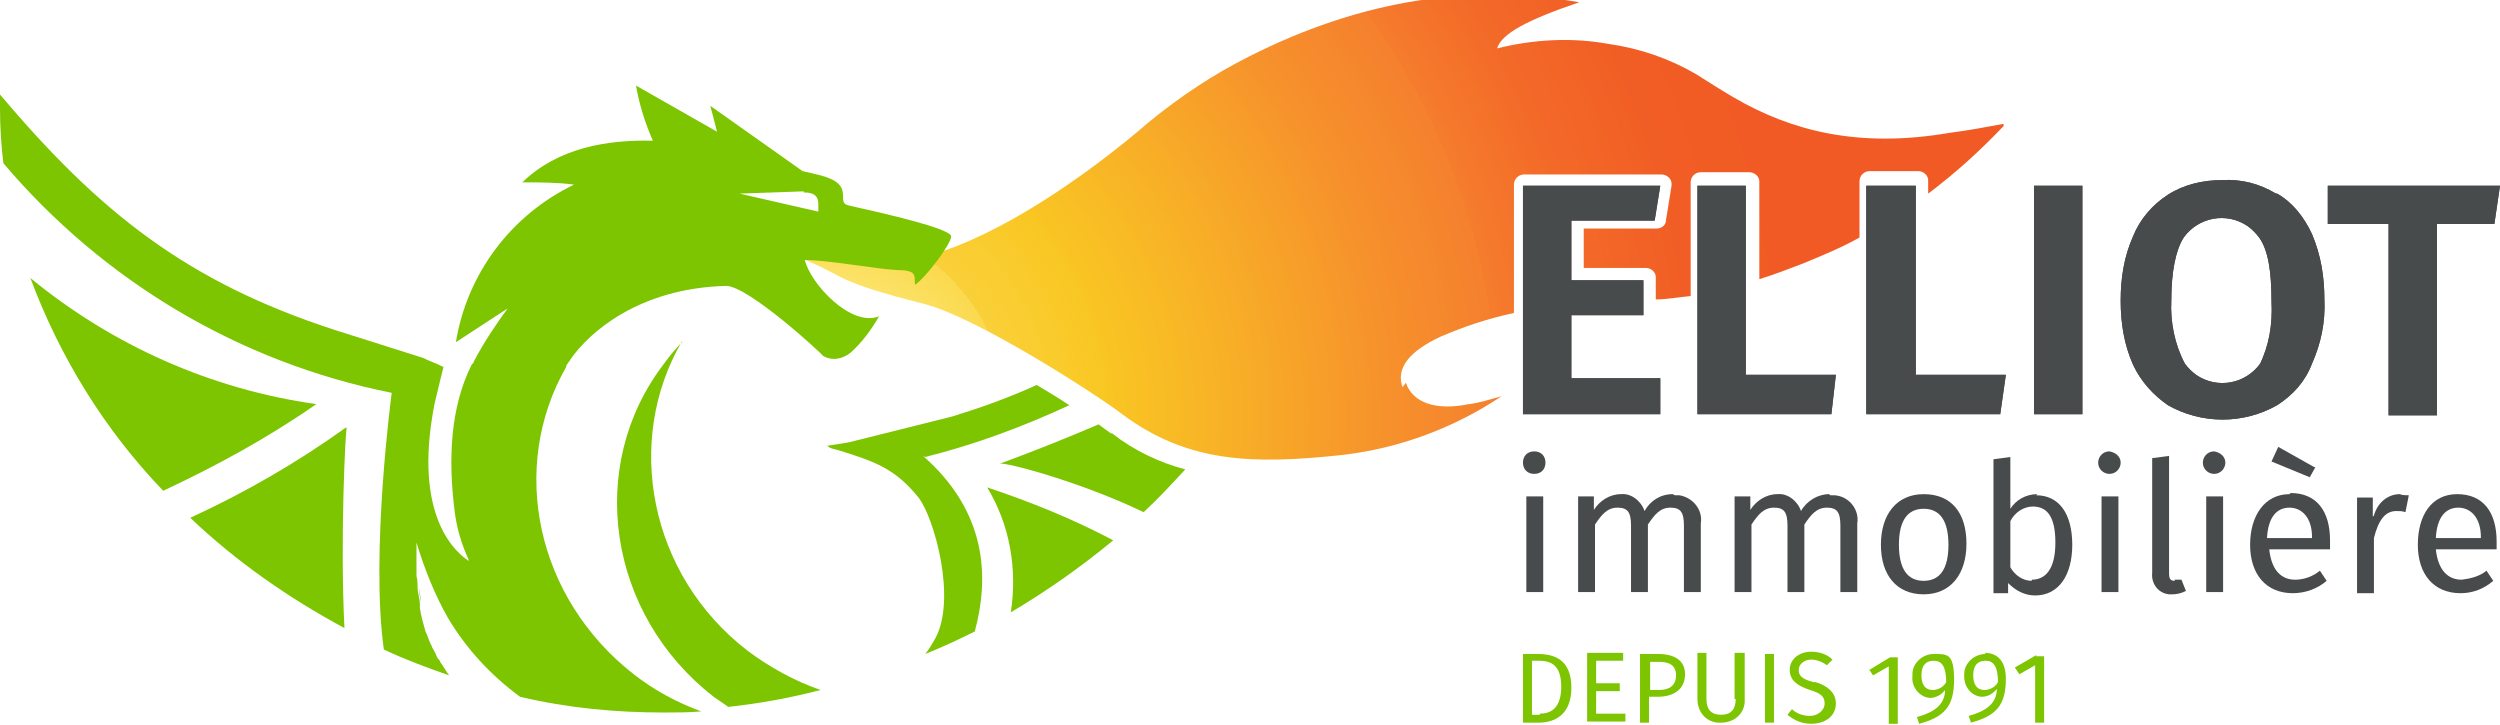 <?xml version="1.0" encoding="UTF-8"?>
<svg id="Layer_1" xmlns="http://www.w3.org/2000/svg" xmlns:xlink="http://www.w3.org/1999/xlink" version="1.1" viewBox="0 0 222.1 64.4">
  <!-- Generator: Adobe Illustrator 29.1.0, SVG Export Plug-In . SVG Version: 2.1.0 Build 142)  -->
  <defs>
    <style>
      .st0 {
        fill: none;
      }

      .st1 {
        fill: url(#radial-gradient);
      }

      .st2 {
        fill: #65b32e;
      }

      .st3 {
        fill: #7cc500;
      }

      .st4 {
        fill: #484b4c;
      }
    </style>
    <radialGradient id="radial-gradient" cx="72.1" cy="29.7" fx="72.1" fy="29.7" r="87.1" gradientTransform="translate(0 66.7) scale(1 -1)" gradientUnits="userSpaceOnUse">
      <stop offset="0" stop-color="#fcee21" stop-opacity=".1"/>
      <stop offset="0" stop-color="#fbe222" stop-opacity=".4"/>
      <stop offset=".1" stop-color="#fad822" stop-opacity=".6"/>
      <stop offset=".2" stop-color="#fad022" stop-opacity=".8"/>
      <stop offset=".2" stop-color="#f9cb23" stop-opacity=".9"/>
      <stop offset=".3" stop-color="#f9c723" stop-opacity="1"/>
      <stop offset=".3" stop-color="#f9c623"/>
      <stop offset=".4" stop-color="#f8b526"/>
      <stop offset=".6" stop-color="#f68f2c"/>
      <stop offset=".7" stop-color="#f5802e"/>
      <stop offset=".7" stop-color="#f57c2d"/>
      <stop offset=".8" stop-color="#f36928"/>
      <stop offset=".9" stop-color="#f15e25"/>
      <stop offset="1" stop-color="#f15a24"/>
    </radialGradient>
  </defs>
  <path class="st4" d="M139.6,28h6.4v-3.1h-6.4v-5.3h7.4l.5-3.1h-12.2v20.3h12.2v-3.2h-7.9v-5.6Z"/>
  <path class="st4" d="M155.1,16.5h-4.3v20.3h11.9l.4-3.5h-8v-16.8Z"/>
  <path class="st4" d="M170.1,16.5h-4.3v20.3h11.9l.5-3.5h-8v-16.8Z"/>
  <rect class="st4" x="180.7" y="16.5" width="4.3" height="20.3"/>
  <path class="st4" d="M202.2,17.2c-1.5-.9-3.1-1.3-4.8-1.2-1.7,0-3.4.4-4.8,1.3-1.4.9-2.5,2.2-3.1,3.7-.8,1.8-1.1,3.7-1.1,5.7,0,2,.3,3.9,1.1,5.7.7,1.5,1.8,2.7,3.1,3.6,3,1.7,6.7,1.7,9.7,0,1.4-.9,2.5-2.1,3.1-3.7.8-1.8,1.2-3.7,1.1-5.7,0-2-.3-3.9-1.1-5.8-.7-1.5-1.7-2.8-3.1-3.6ZM200.8,32.3c-1.3,1.8-3.8,2.3-5.7,1-.4-.3-.7-.6-1-1-.9-1.7-1.3-3.7-1.2-5.6,0-2.6.4-4.5,1.1-5.6,1.3-1.8,3.8-2.3,5.7-1h0c.4.3.7.6,1,1,.8,1.1,1.1,3,1.1,5.7.1,2-.2,3.9-1.1,5.7h0Z"/>
  <path class="st1" d="M124.6,34.4c-.6-1.7.6-3.2,3.4-4.5,2.1-.9,4.2-1.6,6.5-2.1v-11.4c0-.5.4-.9.9-.9h12.2c.5,0,.9.4.9.8,0,0,0,.1,0,.2l-.5,3.1c0,.4-.4.7-.8.7h-6.5v3.5h5.5c.5,0,.9.4.9.8h0v2c1,0,2-.2,3.1-.3v-10.1c0-.5.4-.9.9-.9h4.3c.5,0,.9.4.9.8h0v8.7c1.3-.4,2.6-.9,3.9-1.4,1.7-.7,3.4-1.4,5-2.3v-5c0-.5.4-.9.9-.9h4.3c.5,0,.9.4.9.8h0v1.2c2.4-1.8,4.6-3.8,6.7-6,0,0,0-.1,0-.2-1.6.3-3.2.6-4.8.8-8.1,1.4-14.1-.2-19.1-3.1-1.2-.7-2.3-1.4-3.4-2.1-2.4-1.4-5-2.3-7.8-2.7-3.3-.6-6.7-.4-9.9.4.4-1.3,2.6-2.5,7.3-4.1-9.7-1.7-19.4-.2-29.3,4.8-3.2,1.6-6.2,3.6-9,5.9,0,0-21.9,19.5-30,9.7,0,0-2.9,1.4-.2,2.6,3.3,1.4,2.4,1.8,10.3,3.8,4.7,1.2,15.4,8.1,17.6,9.8,5.8,4.3,11.5,4.5,19.7,3.6,5-.6,9.8-2.4,14-5.2-1.1.3-2,.6-2.9.7-2.9.6-5-.1-5.6-1.9Z"/>
  <path class="st4" d="M206.8,16.5v3.4h5.4v17h4.3v-17h5.1l.5-3.4h-15.4Z"/>
  <path class="st3" d="M89.8,54.4c3.2-1.9,6.2-4,9.1-6.4-3.6-1.9-7.3-3.4-11.2-4.7,2,3.3,2.7,7.2,2.1,11.1Z"/>
  <path class="st0" d="M39.8,54.7c-1.3-2.1-2.2-4.3-2.8-6.7h0v1c0,.7,0,1.4,0,2,0,.3,0,.7.1,1,0,.5.1,1,.2,1.5,0,0,0,.2,0,.3.2.8.3,1.5.5,2.1.1.4.3.8.5,1.2,0,.1.1.3.2.4.1.3.2.5.4.8,0,.1.1.2.2.3.2.4.5.8.8,1.2h0c2,.7,4,1.2,6,1.7-2.5-1.8-4.6-4.1-6.1-6.8Z"/>
  <path class="st0" d="M34.8,34.8C21.3,32.1,9.2,24.9.3,14.4c.4,3.5,1.2,7,2.4,10.3,7.3,6,16.1,9.9,25.4,11.2-4.3,2.9-8.9,5.5-13.6,7.7.8.8,1.6,1.7,2.5,2.4,4.8-2.2,9.5-4.9,13.8-8-.4,5.9-.4,11.9-.2,17.8,1.2.6,2.4,1.2,3.6,1.8-1.2-8.6.7-22.8.7-22.8Z"/>
  <path class="st0" d="M39.8,54.7c1.5,2.8,3.6,5.1,6.2,6.9h.2c-2.6-1.8-4.8-4.2-6.4-6.9Z"/>
  <path class="st0" d="M37,48c.6,2.4,1.5,4.6,2.8,6.7-1.2-2.1-2.1-4.4-2.8-6.7Z"/>
  <path class="st0" d="M39,58.3c-.1-.2-.2-.5-.4-.8.1.3.2.5.4.8Z"/>
  <path class="st2" d="M37,48h0v1c0-.3,0-.7,0-1Z"/>
  <path class="st3" d="M60.6,30.4c-.6.6-1.1,1.2-1.6,1.9-7,9.1-5,22.3,4.4,29.6.4.3.9.6,1.3.9,2.8-.3,5.5-.8,8.2-1.5-2.3-.8-4.5-2-6.5-3.5-8.7-6.7-11-18.6-5.8-27.5Z"/>
  <path class="st3" d="M2.7,24.7c2.6,7,6.6,13.5,11.8,18.9,4.7-2.2,9.3-4.7,13.6-7.7-9.3-1.3-18.1-5.2-25.4-11.2Z"/>
  <path class="st3" d="M30.7,38c-4.3,3.1-9,5.8-13.8,8,4.1,3.9,8.7,7.1,13.7,9.8-.4-8,.1-17.6.2-17.8Z"/>
  <path class="st3" d="M50.3,32.5c.1-.2.3-.4.4-.6,1.6-2.3,6-6.3,13.8-6.5,2,0,8.6,6.1,8.6,6.2.8.5,1.8.3,2.5-.3,1-.9,1.8-2,2.5-3.2-2.5,1-6.1-2.9-6.6-5,2.1,0,6.3.8,8.3.9.4,0,.8,0,1.2.2.4.3.2.7.3,1.1.9-.6,3.2-3.6,3.2-4.3s-6.2-2.1-8.9-2.7c-.5-.1-.7-.2-.7-.7,0-.8-.1-1.4-1.6-1.9-.6-.2-1.2-.3-2-.5l-8.2-5.8s.3,1.1.6,2.3l-7.2-4.1c.3,1.7.8,3.3,1.5,4.9-4-.1-8.4.6-11.6,3.7,1.5,0,3.1,0,4.6.2-5.6,2.7-9.5,7.9-10.5,14l4.6-3c-1.1,1.5-2.1,3-3,4.7,0,.1-.1.2-.2.3-1.9,3.8-2.1,8.4-1.5,13.1.4,3,1.5,4.5,1.2,4.3-.9-.6-5-3.7-3-13.9.2-.9.8-3.3.8-3.3-.6-.3-1.2-.5-1.8-.8l-7.9-2.5C16.5,25,8.8,18.8,0,8.4v1.2c0,1.6.1,3.3.3,4.9,8.9,10.5,21,17.7,34.5,20.4,0,0-1.9,14.2-.7,22.8,1.9.9,3.8,1.6,5.8,2.3h0c-.3-.4-.5-.8-.8-1.2,0-.1-.1-.2-.2-.3s-.2-.5-.4-.8-.1-.3-.2-.4c-.2-.4-.3-.8-.5-1.2-.2-.7-.4-1.4-.5-2.1,0,0,0-.2,0-.3,0-.5-.2-1-.2-1.5,0-.3,0-.7-.1-1,0-.6,0-1.3,0-2v-1h0c.7,2.3,1.6,4.6,2.8,6.7,1.6,2.7,3.8,5.1,6.4,7,4.2,1,8.5,1.4,12.8,1.4,1.1,0,2.2,0,3.3-.1-2.2-.8-4.2-1.9-6-3.3-8.7-6.8-11.1-18.4-6-27.3ZM71.4,17.1c.4,0,1.3,0,1.3,1v.7l-7-1.6,5.7-.2Z"/>
  <path class="st2" d="M37.4,53.5c0-.5-.2-1-.2-1.5,0,.5.1,1,.2,1.5Z"/>
  <path class="st4" d="M139.6,28h6.4v-3.1h-6.4v-5.3h7.4l.5-3.1h-12.2v20.3h12.2v-3.2h-7.9v-5.6Z"/>
  <path class="st4" d="M155.1,16.5h-4.3v20.3h11.9l.4-3.5h-8v-16.8Z"/>
  <path class="st4" d="M170.1,16.5h-4.3v20.3h11.9l.5-3.5h-8v-16.8Z"/>
  <rect class="st4" x="180.7" y="16.5" width="4.3" height="20.3"/>
  <path class="st4" d="M202.2,17.2c-1.5-.9-3.1-1.3-4.8-1.2-1.7,0-3.4.4-4.8,1.3-1.4.9-2.5,2.2-3.1,3.7-.8,1.8-1.1,3.7-1.1,5.7,0,2,.3,3.9,1.1,5.7.7,1.5,1.8,2.7,3.1,3.6,3,1.7,6.7,1.7,9.7,0,1.4-.9,2.5-2.1,3.1-3.7.8-1.8,1.2-3.7,1.1-5.7,0-2-.3-3.9-1.1-5.8-.7-1.5-1.7-2.8-3.1-3.6ZM200.8,32.3c-1.3,1.8-3.8,2.3-5.7,1-.4-.3-.7-.6-1-1-.9-1.7-1.3-3.7-1.2-5.6,0-2.6.4-4.5,1.1-5.6,1.3-1.8,3.8-2.3,5.7-1h0c.4.3.7.6,1,1,.8,1.1,1.1,3,1.1,5.7.1,2-.2,3.9-1.1,5.7h0Z"/>
  <path class="st4" d="M206.8,16.5v3.4h5.4v17h4.3v-17h5.1l.5-3.4h-15.4Z"/>
  <rect class="st4" x="135.6" y="44.1" width="1.5" height="8.5"/>
  <path class="st4" d="M136.3,40.1c-.6,0-1,.4-1,1s.4,1,1,1,1-.4,1-1-.4-1-1-1Z"/>
  <path class="st4" d="M148.6,43.9c-1.1,0-2,.6-2.5,1.5-.3-.9-1.2-1.6-2.1-1.5-1,0-1.9.6-2.4,1.4v-1.2h-1.4v8.5h1.5v-6c.6-.9,1.1-1.5,2-1.5s1.2.4,1.2,1.6v5.9h1.5v-6c.6-.9,1.1-1.5,2-1.5s1.2.4,1.2,1.6v5.9h1.5v-6.1c.2-1.2-.7-2.3-1.9-2.5,0,0,0,0,0,0-.1,0-.3,0-.4,0Z"/>
  <path class="st4" d="M162.5,43.9c-1,0-2,.6-2.5,1.5-.3-.9-1.2-1.6-2.1-1.5-1,0-1.9.6-2.4,1.4v-1.2h-1.4v8.5h1.5v-6c.6-.9,1.1-1.5,2-1.5s1.2.4,1.2,1.6v5.9h1.5v-6c.6-.9,1.1-1.5,2-1.5s1.2.4,1.2,1.6v5.9h1.5v-6.1c.2-1.2-.7-2.4-2-2.5,0,0,0,0,0,0h-.4Z"/>
  <path class="st4" d="M170.9,43.9c-2.4,0-3.8,1.8-3.8,4.5s1.4,4.4,3.8,4.4,3.8-1.8,3.8-4.5-1.3-4.4-3.8-4.4ZM170.9,51.6c-1.4,0-2.2-1-2.2-3.2s.8-3.2,2.2-3.2,2.2,1,2.2,3.2-.8,3.2-2.2,3.2Z"/>
  <path class="st4" d="M181,43.9c-1,0-1.9.5-2.4,1.3v-4.6l-1.5.2v11.9h1.3v-.9c.7.7,1.5,1.1,2.4,1.1,2.1,0,3.3-1.8,3.3-4.5,0-2.8-1.2-4.4-3.2-4.4ZM180.5,51.6c-.8,0-1.5-.5-1.9-1.2v-4.1c.4-.8,1.2-1.3,2-1.3,1.2,0,2,.8,2,3.2s-.9,3.3-2.1,3.3h0Z"/>
  <path class="st4" d="M187.4,40.1c-.6,0-1,.5-1,1,0,.6.5,1,1,1,.6,0,1-.5,1-1,0-.5-.4-.9-1-1h0Z"/>
  <rect class="st4" x="186.7" y="44.1" width="1.5" height="8.5"/>
  <path class="st4" d="M193.2,51.6c-.4,0-.5-.2-.5-.7v-10.4l-1.5.2v10.2c-.1.9.5,1.8,1.5,1.9,0,0,0,0,0,0,.1,0,.2,0,.3,0,.4,0,.8-.1,1.2-.3l-.4-1c-.2,0-.4,0-.6,0Z"/>
  <path class="st4" d="M196.7,40.1c-.6,0-1,.5-1,1,0,.6.5,1,1,1,.6,0,1-.5,1-1,0-.5-.4-.9-1-1h0Z"/>
  <rect class="st4" x="196" y="44.1" width="1.5" height="8.5"/>
  <path class="st4" d="M205.6,41.5l-3.2-1.8-.6,1.3,3.4,1.4.5-.9Z"/>
  <path class="st4" d="M203.4,43.9c-2.2,0-3.5,1.9-3.5,4.5s1.4,4.3,3.8,4.3c1.1,0,2.2-.4,3-1.1l-.6-.9c-.6.5-1.4.8-2.2.8-1.2,0-2.1-.8-2.3-2.7h5.4c0-.2,0-.5,0-.8,0-2.6-1.2-4.2-3.5-4.2ZM205.4,47.8h-4c.1-1.9.9-2.7,2-2.7s2,.9,2,2.6h0Z"/>
  <path class="st4" d="M210.8,45.9v-1.7h-1.4v8.5h1.5v-4.9c.4-1.6,1-2.4,2-2.4.3,0,.5,0,.8.1l.3-1.5c-.3,0-.6,0-.8-.1-1.1,0-2,.8-2.3,1.9Z"/>
  <path class="st4" d="M221.8,48.1c0-2.6-1.2-4.2-3.5-4.2s-3.5,1.9-3.5,4.5,1.4,4.3,3.8,4.3c1.1,0,2.1-.4,2.9-1.1l-.6-.9c-.6.5-1.4.7-2.2.8-1.2,0-2.1-.8-2.3-2.7h5.4c0-.3,0-.5,0-.8ZM220.4,47.8h-4c.1-1.9.9-2.7,2-2.7s2,.9,2,2.6h0Z"/>
  <path class="st3" d="M136.6,58.1h-1.3v6.1h1.4c1.3,0,2.9-.6,2.9-3.1s-1.5-3-3-3ZM136.8,63.5h-.7v-4.8h.6c1,0,2,.3,2,2.3s-1,2.4-1.9,2.4Z"/>
  <path class="st3" d="M141.8,61.4h2.1v-.7h-2.1v-2h2.4v-.7c.1,0-3.2,0-3.2,0v6.1h3.4v-.7h-2.6v-2.1Z"/>
  <path class="st3" d="M147.3,58.1h-1.6v6.1h.8v-2.3h.8c1.3,0,2.4-.6,2.4-2,0-1.2-.9-1.8-2.4-1.8ZM147.3,61.3h-.7v-2.5h.8c.9,0,1.5.3,1.5,1.2s-.6,1.3-1.5,1.3h0Z"/>
  <path class="st3" d="M154.2,62.1c0,.9-.4,1.4-1.3,1.4s-1.3-.5-1.3-1.4v-4.1h-.8v4.1c0,1.1.7,2,1.8,2.1,0,0,0,0,0,0h.3c1.1,0,2-.7,2.1-1.8,0,0,0-.2,0-.3v-4.1h-.9v4.1h0Z"/>
  <rect class="st3" x="156.8" y="58.1" width=".8" height="6.1"/>
  <path class="st3" d="M161.1,60.6c-1.1-.3-1.3-.6-1.3-1.1s.5-.9,1.1-.9c.5,0,1,.2,1.4.5l.5-.5c-.5-.5-1.2-.7-1.9-.7-1.1,0-1.9.7-1.9,1.6s.6,1.4,1.8,1.8c1,.3,1.3.6,1.3,1.2s-.6,1.1-1.3,1.1c-.6,0-1.2-.2-1.6-.6l-.4.5c.6.5,1.3.8,2.1.8,1.4,0,2.2-.8,2.2-1.8s-.8-1.6-1.8-1.9Z"/>
  <path class="st3" d="M166,59.4l.4.6,1.4-.8v5.1h.8v-5.9h-.7l-1.8,1.1Z"/>
  <path class="st3" d="M171.8,58.1c-1,0-1.9.8-1.9,1.8,0,0,0,0,0,0v.2c-.1.9.6,1.8,1.5,1.9h.1c.5,0,1-.3,1.3-.7,0,1.3-1,2-2.5,2.4l.2.6c2.2-.6,3.1-1.5,3.1-3.9s-.6-2.3-1.9-2.3ZM172.9,60.6c-.2.4-.7.7-1.2.7-.6,0-1-.4-1-1.3s.4-1.3,1.1-1.3,1.1.5,1.1,1.9Z"/>
  <path class="st3" d="M176.4,58.1c-1,0-1.9.8-1.9,1.8,0,0,0,0,0,0,0,0,0,.1,0,.2,0,.9.6,1.7,1.5,1.8h.1c.5,0,1-.3,1.3-.7,0,1.3-1,2-2.5,2.4l.2.6c2.2-.6,3.1-1.5,3.1-3.9,0-1.4-.6-2.3-1.9-2.3ZM177.5,60.6c-.2.4-.7.7-1.2.7-.6,0-1-.4-1-1.3s.4-1.3,1.1-1.3,1.1.5,1.1,1.9h0Z"/>
  <path class="st3" d="M180.9,58.2l-1.9,1.1.4.6,1.4-.8v5.1h.8v-5.9h-.7Z"/>
  <path class="st3" d="M82.2,40.6c4.4-1.1,8.7-2.7,12.8-4.6-.9-.6-1.9-1.2-2.9-1.8-2.4,1.1-4.9,2-7.5,2.8l-9.2,2.3-1.9.3c.3.3.7.3,1,.4,3.2,1,5,1.6,7.1,4.2,1.4,1.8,3.4,9,1.5,12.5-.3.5-.5.9-.9,1.4,1.5-.6,3-1.3,4.4-2,1.3-4.8,1.1-10.6-4.6-15.6Z"/>
  <path class="st3" d="M98.7,38.5c-.3-.2-.7-.5-1.1-.8-4.9,2.1-8.8,3.5-8.8,3.5.4-.2,7.2,1.6,12.8,4.3,1.3-1.2,2.5-2.5,3.7-3.8-2.3-.6-4.6-1.7-6.5-3.2Z"/>
</svg>